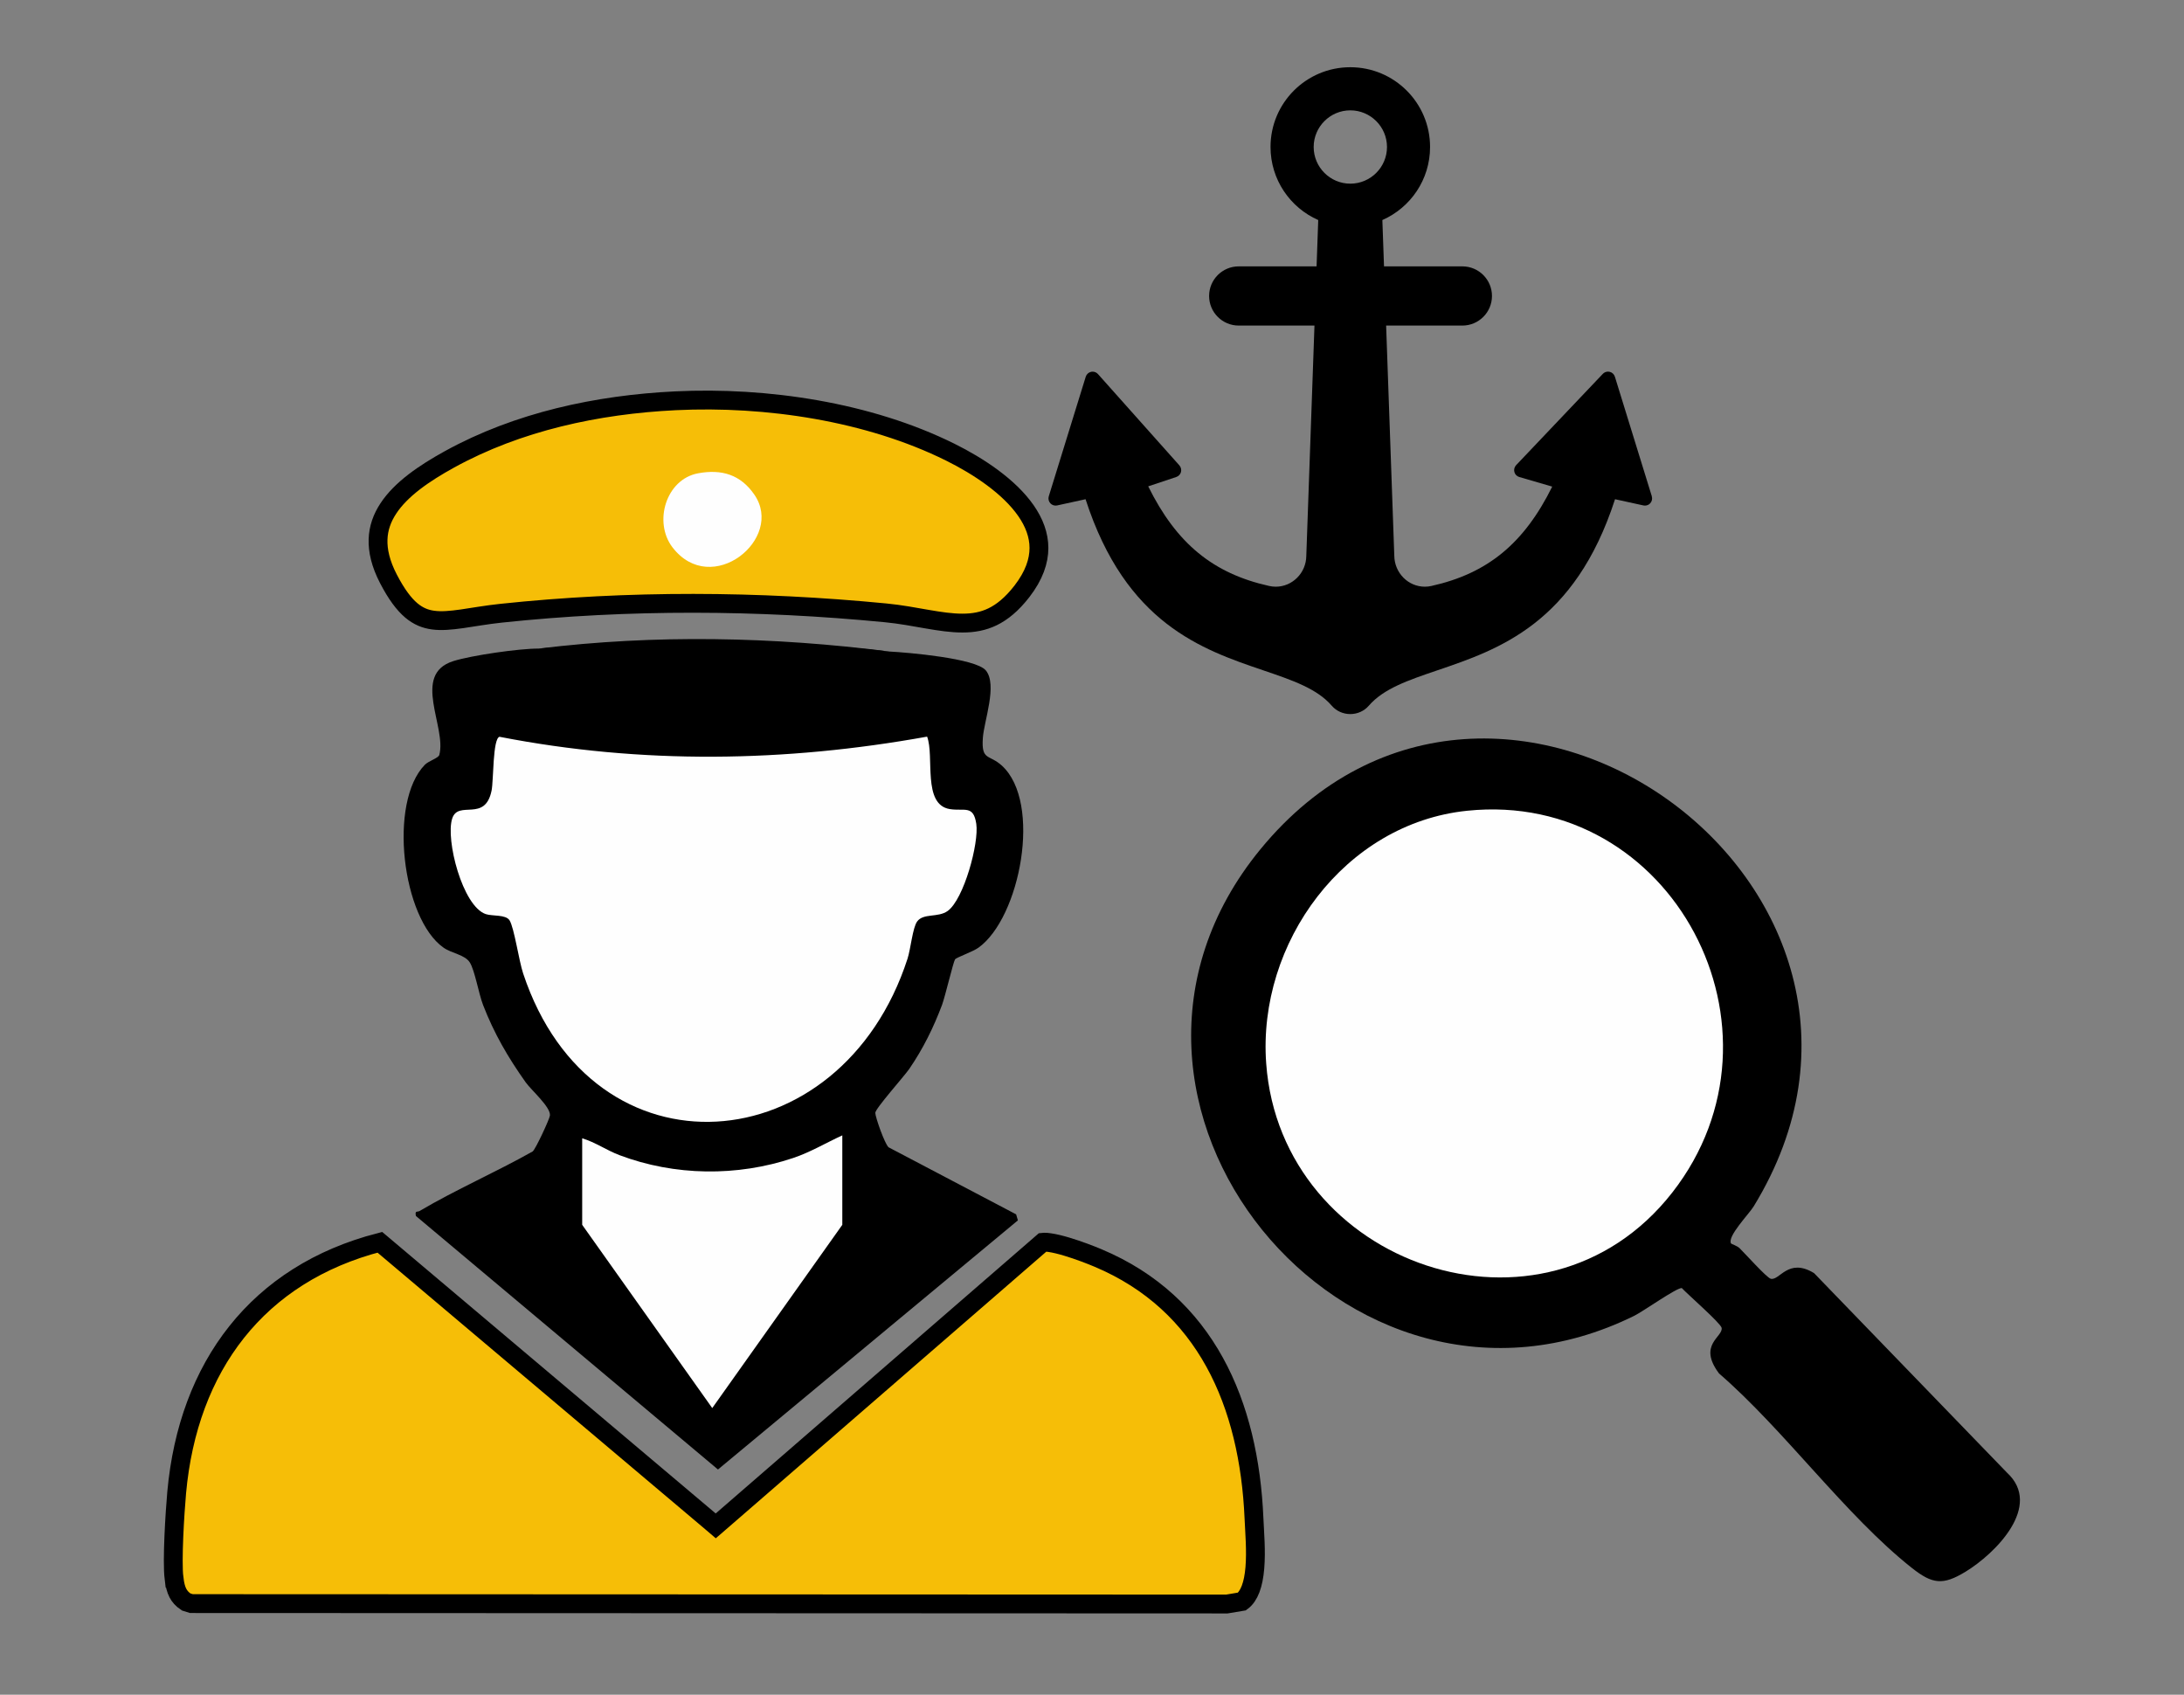 <svg width="58" height="45" viewBox="0 0 58 45" fill="none" xmlns="http://www.w3.org/2000/svg">
<rect x="0" y="0" width="58" height="45" fill="#808080" stroke="none"/>
<path d="M27.884 32.997C28.012 33.016 28.167 33.054 28.33 33.103C28.655 33.2 28.988 33.331 29.156 33.402C32.029 34.609 33.17 37.275 33.302 40.317C33.318 40.691 33.363 41.178 33.325 41.632C33.288 42.079 33.175 42.384 32.982 42.525L32.581 42.592L5.083 42.581L4.943 42.537C4.834 42.464 4.768 42.386 4.723 42.298C4.672 42.2 4.642 42.075 4.622 41.907H4.621C4.593 41.677 4.598 41.252 4.617 40.799C4.636 40.353 4.668 39.902 4.692 39.632C4.996 36.284 6.841 33.825 10.088 32.987L18.845 40.378L19.008 40.517L19.17 40.377L27.692 32.987C27.701 32.986 27.713 32.984 27.727 32.984C27.768 32.983 27.82 32.987 27.884 32.997Z" fill="#F6BE07" stroke="black" stroke-width="0.5"/>
<path d="M23.617 17.3C24.1 17.325 25.915 17.479 26.181 17.803C26.495 18.186 26.131 19.145 26.101 19.599C26.06 20.21 26.266 20.018 26.61 20.333C27.678 21.315 27.094 24.368 25.985 25.164C25.831 25.275 25.399 25.421 25.363 25.475C25.315 25.546 25.101 26.458 25.017 26.685C24.789 27.291 24.513 27.849 24.148 28.382C24.009 28.583 23.243 29.439 23.245 29.55C23.247 29.669 23.495 30.372 23.597 30.464L26.985 32.245L27.032 32.405L19.067 39.02L11.045 32.288C11.014 32.133 11.08 32.193 11.143 32.156C12.097 31.592 13.176 31.122 14.147 30.574C14.228 30.505 14.589 29.726 14.604 29.623C14.635 29.403 14.109 28.948 13.961 28.74C13.49 28.076 13.123 27.446 12.828 26.684C12.713 26.385 12.609 25.767 12.477 25.557C12.344 25.348 12.006 25.321 11.781 25.165C10.678 24.394 10.306 21.302 11.285 20.305C11.379 20.209 11.645 20.127 11.666 20.048C11.868 19.31 10.919 17.909 12.037 17.555C12.521 17.402 13.793 17.219 14.305 17.222C17.405 16.955 20.519 16.951 23.618 17.3H23.617Z" fill="black"/>
<path d="M45.971 33.019C45.979 33.032 46.131 33.08 46.195 33.141C46.34 33.282 46.917 33.928 47.025 33.955C47.259 34.016 47.486 33.384 48.176 33.806L53.297 39.102C54.261 39.986 52.989 41.254 52.196 41.736C51.595 42.101 51.317 42.064 50.773 41.634C49.015 40.245 47.382 37.965 45.652 36.47C45.078 35.704 45.763 35.505 45.721 35.259C45.7 35.139 44.817 34.368 44.665 34.204C44.55 34.174 43.638 34.822 43.402 34.938C35.768 38.703 28.001 29.228 33.468 22.557C39.716 14.932 51.781 23.541 46.568 32.04C46.45 32.233 45.863 32.834 45.971 33.018V33.019Z" fill="black"/>
<path d="M17.94 10.642C20.362 10.525 23.071 10.933 25.235 12.006C25.991 12.381 26.798 12.917 27.245 13.558C27.465 13.874 27.591 14.206 27.591 14.551C27.591 14.895 27.466 15.28 27.137 15.705C26.871 16.047 26.614 16.254 26.361 16.377C26.11 16.499 25.848 16.545 25.562 16.545C25.273 16.546 24.967 16.5 24.624 16.441C24.286 16.383 23.913 16.311 23.518 16.273C20.127 15.945 16.701 15.924 13.31 16.283C12.921 16.324 12.564 16.389 12.271 16.431C11.967 16.474 11.722 16.495 11.505 16.466C11.296 16.439 11.107 16.364 10.92 16.206C10.728 16.043 10.529 15.782 10.315 15.369C10.106 14.966 10.03 14.621 10.04 14.322C10.05 14.023 10.147 13.754 10.312 13.503C10.647 12.992 11.256 12.572 11.943 12.194C13.756 11.197 15.86 10.743 17.94 10.642Z" fill="#F6BE07" stroke="black" stroke-width="0.5"/>
<path d="M43.867 13.178L42.886 10.002C42.865 9.937 42.813 9.888 42.747 9.873C42.733 9.87 42.718 9.868 42.704 9.868C42.652 9.868 42.602 9.889 42.566 9.927L40.262 12.353C40.217 12.402 40.2 12.47 40.217 12.534C40.234 12.598 40.283 12.648 40.347 12.666L41.222 12.921C40.473 14.433 39.504 15.227 38.015 15.559C37.957 15.572 37.898 15.579 37.84 15.579C37.397 15.579 37.034 15.213 37.028 14.758L36.811 8.645H38.836C39.27 8.645 39.622 8.293 39.622 7.859C39.622 7.425 39.27 7.073 38.836 7.073H36.755L36.711 5.843C37.457 5.515 37.978 4.771 37.978 3.903C37.978 2.733 37.03 1.785 35.859 1.785C34.689 1.785 33.741 2.733 33.741 3.903C33.741 4.77 34.263 5.515 35.008 5.843L34.964 7.073H32.896C32.462 7.073 32.11 7.425 32.11 7.859C32.11 8.293 32.462 8.645 32.896 8.645H34.908L34.691 14.763C34.686 15.213 34.322 15.579 33.879 15.579C33.821 15.579 33.762 15.572 33.704 15.559C32.213 15.227 31.243 14.431 30.493 12.914L31.239 12.665C31.3 12.645 31.346 12.596 31.363 12.534C31.379 12.472 31.363 12.406 31.321 12.358L29.158 9.932C29.121 9.891 29.069 9.869 29.016 9.869C29.003 9.869 28.989 9.87 28.976 9.873C28.909 9.888 28.855 9.937 28.834 10.003L27.852 13.179C27.832 13.244 27.848 13.314 27.894 13.364C27.931 13.404 27.981 13.425 28.034 13.425C28.048 13.425 28.061 13.424 28.075 13.421L28.829 13.256C29.898 16.56 31.921 17.247 33.552 17.801C34.316 18.061 34.975 18.284 35.367 18.739C35.49 18.881 35.669 18.961 35.859 18.961C36.05 18.961 36.229 18.88 36.351 18.739C36.743 18.284 37.403 18.061 38.167 17.801C39.798 17.247 41.821 16.56 42.89 13.256L43.644 13.421C43.657 13.424 43.67 13.425 43.684 13.425C43.737 13.425 43.788 13.404 43.825 13.364C43.87 13.314 43.886 13.244 43.866 13.179L43.867 13.178ZM35.86 2.93C36.397 2.93 36.834 3.367 36.834 3.903C36.834 4.44 36.397 4.877 35.86 4.877C35.324 4.877 34.887 4.44 34.887 3.903C34.887 3.367 35.324 2.93 35.86 2.93Z" fill="black"/>
<path d="M23.618 17.299C22.254 17.229 20.776 17.097 19.392 17.063C17.696 17.021 15.973 17.231 14.305 17.222C17.395 16.842 20.535 16.909 23.618 17.299Z" fill="black"/>
<path d="M24.621 19.56C24.82 20.084 24.489 21.365 25.224 21.484C25.613 21.546 25.851 21.366 25.927 21.876C26.003 22.386 25.596 23.882 25.166 24.19C24.91 24.373 24.524 24.241 24.357 24.468C24.237 24.63 24.184 25.202 24.101 25.457C22.337 30.896 15.743 31.422 13.893 25.848C13.78 25.508 13.655 24.634 13.532 24.438C13.433 24.28 13.077 24.331 12.902 24.273C12.282 24.065 11.828 22.291 12.009 21.735C12.172 21.233 12.882 21.847 13.055 20.992C13.11 20.721 13.083 19.615 13.265 19.564C17.035 20.299 20.851 20.241 24.622 19.56L24.621 19.56Z" fill="#FEFEFE"/>
<path d="M22.369 30.148V32.523L18.915 37.389L15.461 32.523V30.226C15.812 30.331 16.105 30.542 16.451 30.673C17.917 31.227 19.577 31.248 21.066 30.748C21.524 30.594 21.933 30.348 22.369 30.148V30.148Z" fill="#FEFEFE"/>
<path d="M22.523 30.148H22.445V32.562H22.523V30.148Z" fill="black"/>
<path d="M38.964 21.528C44.423 20.966 47.773 27.36 44.411 31.665C41 36.031 34.018 33.61 33.626 28.239C33.391 25.037 35.707 21.863 38.964 21.528Z" fill="#FEFEFE"/>
<path d="M18.538 12.568C19.165 12.451 19.669 12.604 20.033 13.134C20.841 14.306 18.896 15.883 17.86 14.535C17.346 13.866 17.685 12.726 18.538 12.568V12.568Z" fill="#FEFEFE"/>
</svg>
